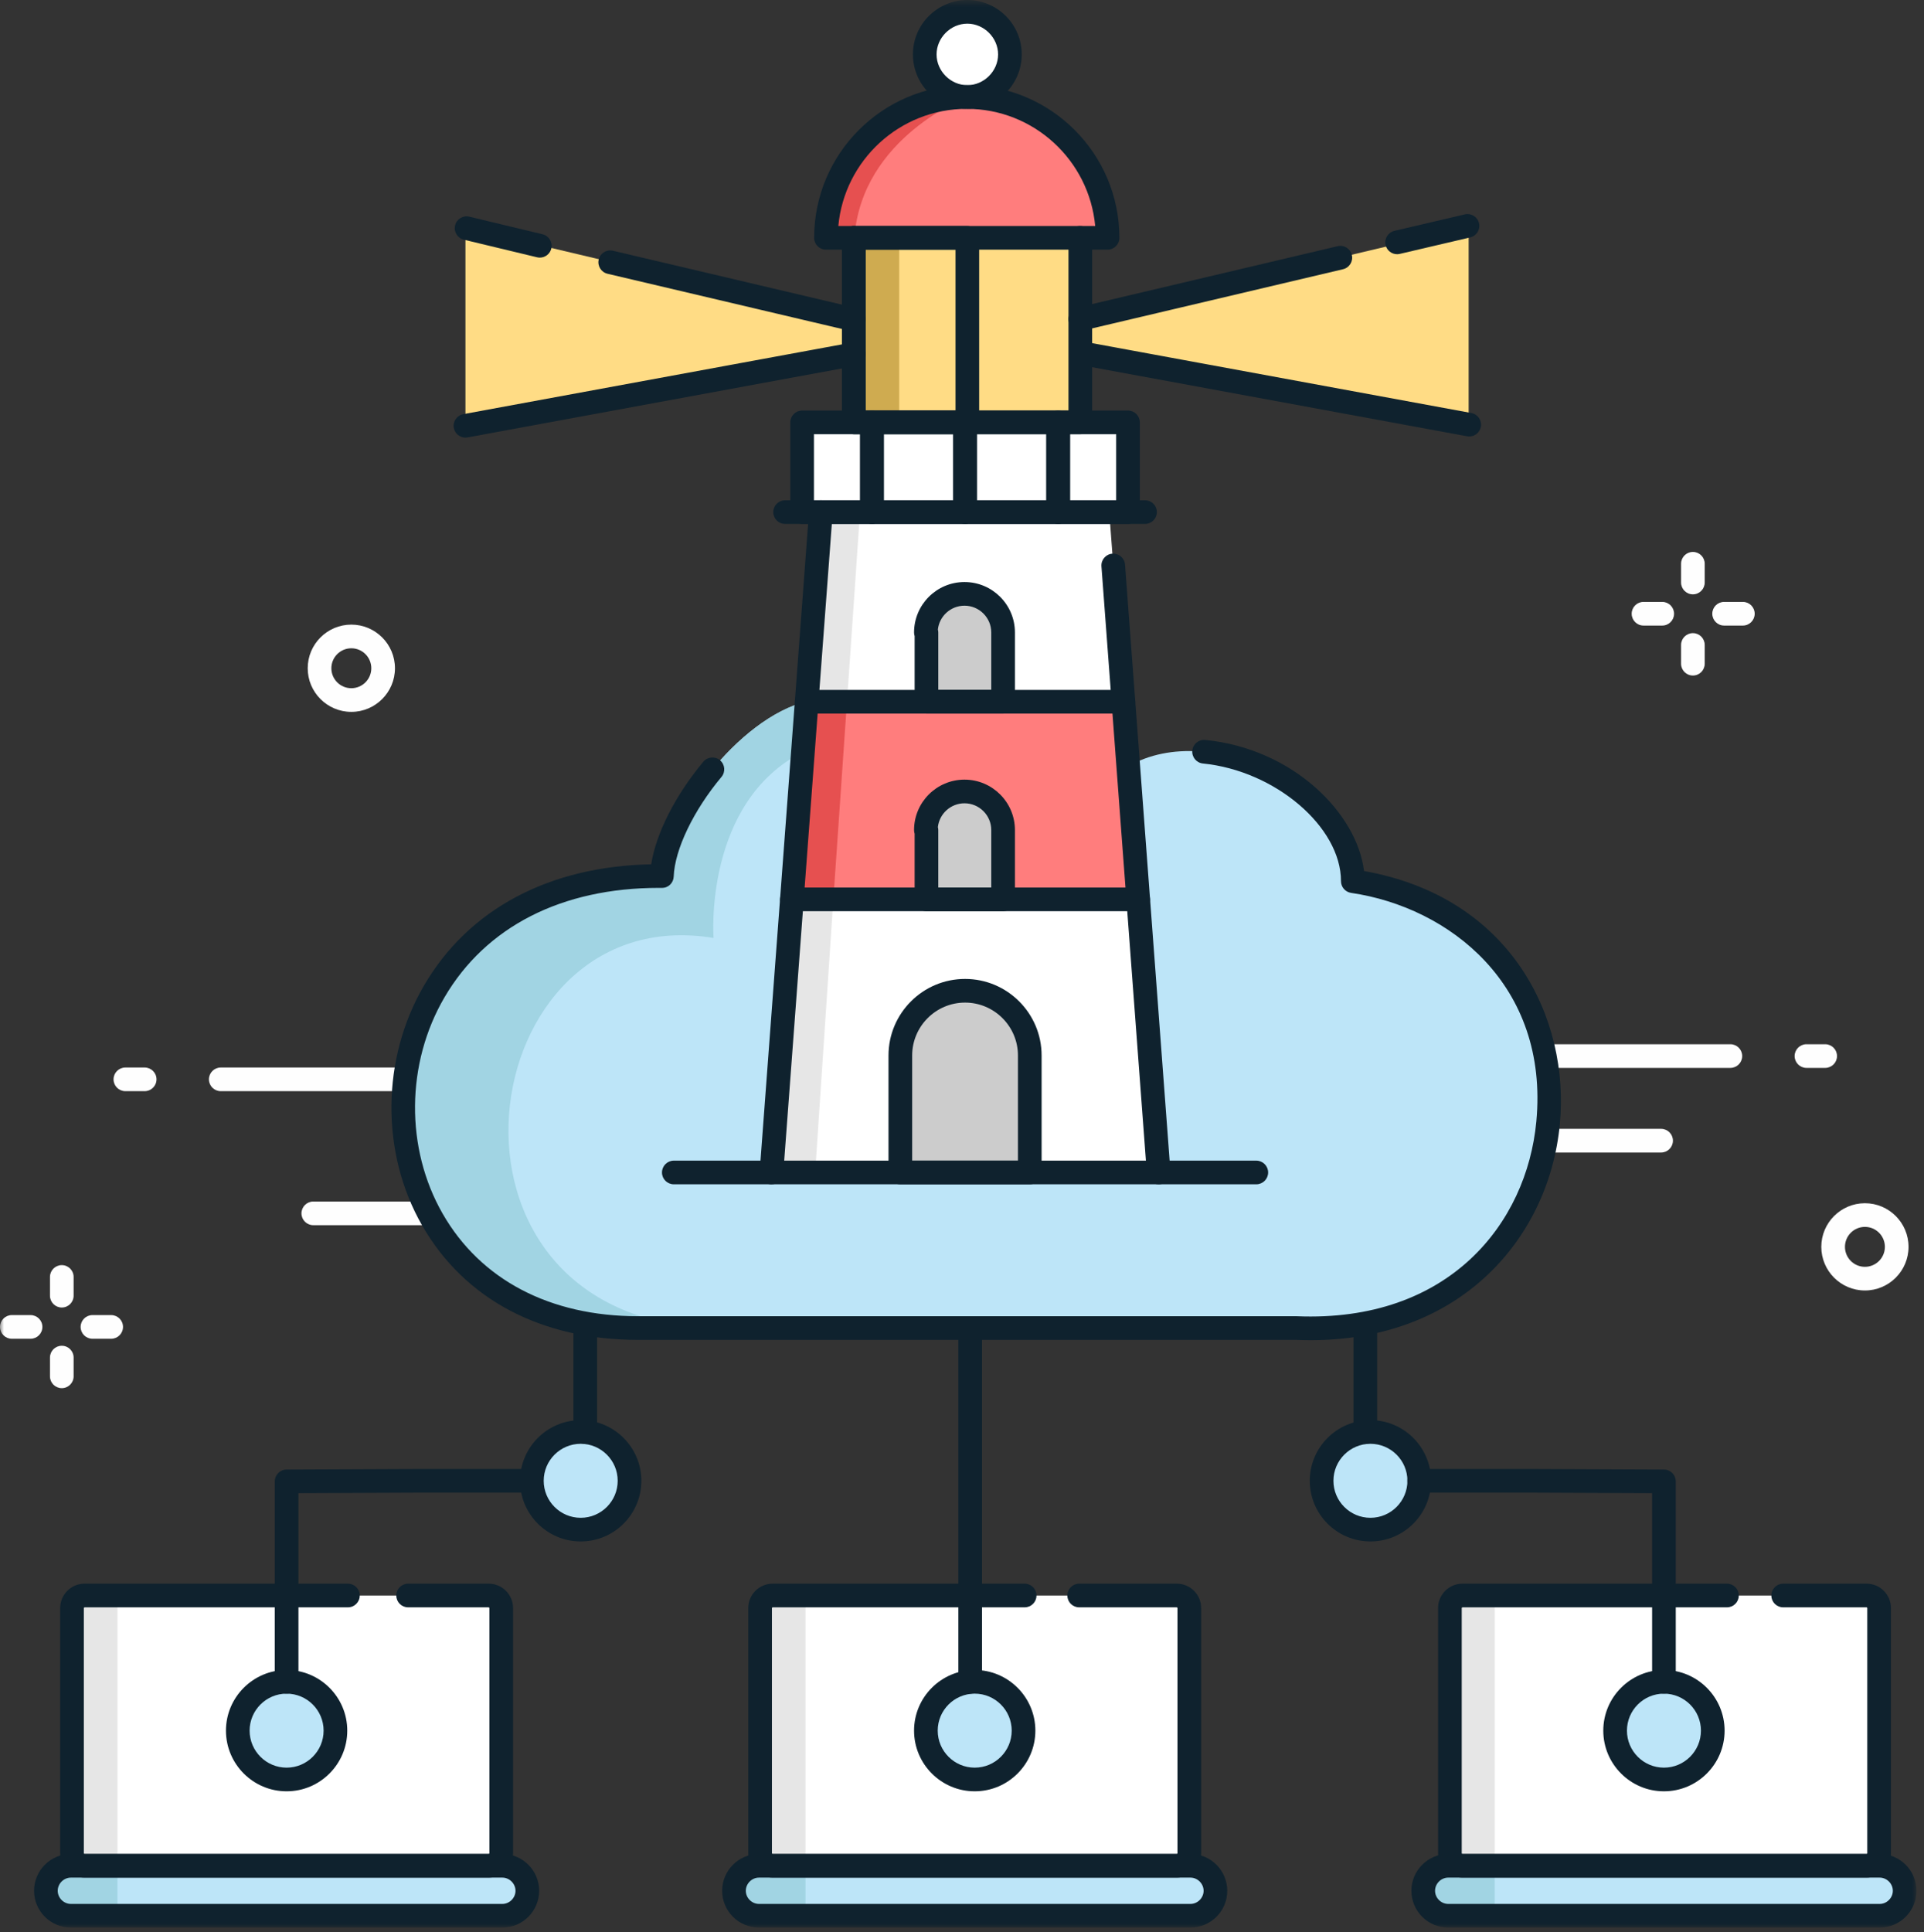 <?xml version="1.0" encoding="UTF-8"?> <svg xmlns="http://www.w3.org/2000/svg" xmlns:xlink="http://www.w3.org/1999/xlink" width="244px" height="245px" viewBox="0 0 244 245"><rect x="0" y="0" width="244" height="245" fill="#333333" stroke="none"/> <!-- Generator: Sketch 51.2 (57519) - http://www.bohemiancoding.com/sketch --> <title>Group</title> <desc>Created with Sketch.</desc> <defs> <polygon id="path-1" points="0 245 243.048 245 243.048 0.583 0 0.583"></polygon> </defs> <g id="Final-Design" stroke="none" stroke-width="1" fill="none" fill-rule="evenodd"> <g id="Data-Upsell" transform="translate(-916, -193)"> <g id="Group" transform="translate(916, 192)"> <polygon id="Fill-1" fill="#FFDC85" points="59.028 29.861 108.276 41.525 108.276 45.773 59.028 54.917"></polygon> <polygon id="Fill-2" fill="#FFDC85" points="186.252 29.789 137.004 41.453 137.004 45.773 186.252 54.845"></polygon> <g id="Group-113" transform="translate(0, 0.417)"> <path d="M54.348,155.935 L39.732,155.935 C38.903,155.935 38.232,155.263 38.232,154.435 C38.232,153.607 38.903,152.935 39.732,152.935 L54.348,152.935 C55.177,152.935 55.848,153.607 55.848,154.435 C55.848,155.263 55.177,155.935 54.348,155.935" id="Fill-3" fill="#FEFEFE"></path> <path d="M51.396,138.943 L27.996,138.943 C27.167,138.943 26.496,138.271 26.496,137.443 C26.496,136.615 27.167,135.943 27.996,135.943 L51.396,135.943 C52.225,135.943 52.896,136.615 52.896,137.443 C52.896,138.271 52.225,138.943 51.396,138.943" id="Fill-5" fill="#FEFEFE"></path> <path d="M18.348,138.943 L15.9,138.943 C15.071,138.943 14.4,138.271 14.4,137.443 C14.4,136.615 15.071,135.943 15.9,135.943 L18.348,135.943 C19.177,135.943 19.848,136.615 19.848,137.443 C19.848,138.271 19.177,138.943 18.348,138.943" id="Fill-7" fill="#FEFEFE"></path> <path d="M210.66,146.72 L196.044,146.72 C195.216,146.72 194.544,146.048 194.544,145.22 C194.544,144.392 195.216,143.72 196.044,143.72 L210.66,143.72 C211.488,143.72 212.16,144.392 212.16,145.22 C212.16,146.048 211.488,146.72 210.66,146.72" id="Fill-9" fill="#FEFEFE"></path> <path d="M219.444,135.991 L196.044,135.991 C195.215,135.991 194.544,135.319 194.544,134.491 C194.544,133.663 195.215,132.991 196.044,132.991 L219.444,132.991 C220.272,132.991 220.944,133.663 220.944,134.491 C220.944,135.319 220.272,135.991 219.444,135.991" id="Fill-11" fill="#FEFEFE"></path> <path d="M231.468,135.991 L229.092,135.991 C228.264,135.991 227.592,135.319 227.592,134.491 C227.592,133.663 228.264,132.991 229.092,132.991 L231.468,132.991 C232.296,132.991 232.968,133.663 232.968,134.491 C232.968,135.319 232.296,135.991 231.468,135.991" id="Fill-13" fill="#FEFEFE"></path> <path d="M221.028,79.904 L218.652,79.904 C217.824,79.904 217.152,79.233 217.152,78.404 C217.152,77.575 217.824,76.904 218.652,76.904 L221.028,76.904 C221.856,76.904 222.528,77.575 222.528,78.404 C222.528,79.233 221.856,79.904 221.028,79.904" id="Fill-15" fill="#FEFEFE"></path> <path d="M210.804,79.904 L208.428,79.904 C207.6,79.904 206.928,79.233 206.928,78.404 C206.928,77.575 207.6,76.904 208.428,76.904 L210.804,76.904 C211.632,76.904 212.304,77.575 212.304,78.404 C212.304,79.233 211.632,79.904 210.804,79.904" id="Fill-17" fill="#FEFEFE"></path> <path d="M214.692,75.944 C213.864,75.944 213.192,75.273 213.192,74.444 L213.192,72.068 C213.192,71.239 213.864,70.568 214.692,70.568 C215.52,70.568 216.192,71.239 216.192,72.068 L216.192,74.444 C216.192,75.273 215.52,75.944 214.692,75.944" id="Fill-19" fill="#FEFEFE"></path> <path d="M214.692,86.24 C213.864,86.24 213.192,85.569 213.192,84.74 L213.192,82.364 C213.192,81.535 213.864,80.864 214.692,80.864 C215.52,80.864 216.192,81.535 216.192,82.364 L216.192,84.74 C216.192,85.569 215.52,86.24 214.692,86.24" id="Fill-21" fill="#FEFEFE"></path> <path d="M44.556,82.784 C43.16,82.784 42.024,83.92 42.024,85.316 C42.024,86.712 43.16,87.848 44.556,87.848 C45.952,87.848 47.088,86.712 47.088,85.316 C47.088,83.92 45.952,82.784 44.556,82.784 M44.556,90.848 C41.506,90.848 39.024,88.366 39.024,85.316 C39.024,82.265 41.506,79.784 44.556,79.784 C47.606,79.784 50.088,82.265 50.088,85.316 C50.088,88.366 47.606,90.848 44.556,90.848" id="Fill-23" fill="#FEFEFE"></path> <path d="M83.94,111.74 C40.812,111.38 40.596,169.052 80.916,169.052 L94.452,169.052 L164.436,169.052 C203.532,170.708 207.996,117.716 171.565,112.388 C171.565,101.372 153.852,91.508 143.052,97.772 L144.348,114.62 L146.94,149.252 L130.596,149.252 L114.18,149.252 L97.836,149.252 L100.428,114.62 L102.3,89.564 C93.588,91.652 84.228,104.252 83.94,111.74" id="Fill-25" fill="#BDE5F8"></path> <path d="M102.3,89.564 L100.428,114.62 L117.492,114.62 L117.492,105.835 C117.492,103.171 119.652,100.939 122.388,100.939 C125.052,100.939 127.284,103.1 127.284,105.835 L127.284,114.62 L144.348,114.62 L143.052,97.772 L142.404,89.564 L127.212,89.564 L117.492,89.564 L102.3,89.564 Z" id="Fill-27" fill="#FF7D7D"></path> <path d="M104.1,65.516 L102.3,89.564 L117.492,89.564 L117.492,80.78 C117.492,78.116 119.652,75.884 122.388,75.884 C125.052,75.884 127.284,78.044 127.284,80.78 L127.284,89.564 L142.475,89.564 L140.676,65.516 L134.196,65.516 L122.388,65.516 L110.58,65.516 L104.1,65.516 Z" id="Fill-29" fill="#FFFFFF"></path> <path d="M100.428,114.62 L97.836,149.252 L114.18,149.252 L114.18,134.42 C114.18,129.884 117.852,126.212 122.388,126.212 C126.924,126.212 130.595,129.884 130.595,134.42 L130.595,149.252 L146.94,149.252 L144.347,114.62 L127.284,114.62 L117.564,114.62 L100.5,114.62 L100.428,114.62 Z" id="Fill-31" fill="#FFFFFF"></path> <path d="M117.492,80.78 L117.492,89.564 L127.212,89.564 L127.212,80.78 C127.212,78.116 125.052,75.884 122.316,75.884 C119.652,75.884 117.42,78.044 117.42,80.78 L117.492,80.78 Z" id="Fill-33" fill="#CCCCCC"></path> <path d="M117.492,105.835 L117.492,114.619 L127.212,114.619 L127.212,105.835 C127.212,103.171 125.052,100.939 122.316,100.939 C119.652,100.939 117.42,103.099 117.42,105.835 L117.492,105.835 Z" id="Fill-35" fill="#CCCCCC"></path> <path d="M114.18,134.42 L114.18,149.252 L130.596,149.252 L130.596,134.42 C130.596,129.884 126.924,126.212 122.388,126.212 C117.852,126.212 114.18,129.884 114.18,134.42" id="Fill-37" fill="#CCCCCC"></path> <polygon id="Fill-39" fill="#FFDC85" points="108.276 45.355 108.276 54.139 110.58 54.139 122.388 54.139 122.388 30.739 108.276 30.739 108.276 41.108"></polygon> <polygon id="Fill-41" fill="#FFDC85" points="122.388 30.74 122.388 54.14 134.196 54.14 137.004 54.14 137.004 45.356 137.004 41.036 137.004 30.74"></polygon> <path d="M122.388,30.74 L137.004,30.74 L140.532,30.74 C140.532,20.876 132.54,12.884 122.676,12.884 C112.812,12.884 104.82,20.876 104.82,30.74 L108.348,30.74 L122.46,30.74 L122.388,30.74 Z" id="Fill-43" fill="#FF7D7D"></path> <polygon id="Fill-45" fill="#FFFFFF" points="101.724 54.14 101.724 65.516 104.1 65.516 110.58 65.516 110.58 54.14 108.276 54.14"></polygon> <mask id="mask-2" fill="white"> <use xlink:href="#path-1"></use> </mask> <g id="Clip-48"></g> <polygon id="Fill-47" fill="#FFFFFF" mask="url(#mask-2)" points="110.58 65.516 122.388 65.516 122.388 54.14 110.58 54.14"></polygon> <polygon id="Fill-49" fill="#FFFFFF" mask="url(#mask-2)" points="122.388 65.516 134.196 65.516 134.196 54.14 122.388 54.14"></polygon> <polygon id="Fill-50" fill="#FFFFFF" mask="url(#mask-2)" points="134.196 54.14 134.196 65.516 140.675 65.516 143.051 65.516 143.051 54.14 137.004 54.14"></polygon> <path d="M10.716,237.164 L61.98,237.164 C62.844,237.164 63.564,236.443 63.564,235.58 L63.564,204.476 C63.564,203.611 62.844,202.892 61.98,202.892 L36.348,202.892 L10.716,202.892 C9.852,202.892 9.132,203.611 9.132,204.476 L9.132,235.58 C9.132,236.443 9.852,237.164 10.716,237.164" id="Fill-51" fill="#FFFFFF" mask="url(#mask-2)"></path> <path d="M96.396,204.476 L96.396,235.58 C96.396,236.444 97.116,237.164 97.98,237.164 L149.244,237.164 C150.108,237.164 150.828,236.444 150.828,235.58 L150.828,204.476 C150.828,203.612 150.108,202.892 149.244,202.892 L123.036,202.892 L97.98,202.892 C97.116,202.892 96.396,203.612 96.396,204.476" id="Fill-52" fill="#FFFFFF" mask="url(#mask-2)"></path> <path d="M183.804,204.476 L183.804,235.58 C183.804,236.444 184.525,237.164 185.388,237.164 L236.653,237.164 C237.516,237.164 238.237,236.444 238.237,235.58 L238.237,204.476 C238.237,203.612 237.516,202.892 236.653,202.892 L211.02,202.892 L185.388,202.892 C184.525,202.892 183.804,203.612 183.804,204.476" id="Fill-53" fill="#FFFFFF" mask="url(#mask-2)"></path> <path d="M67.38,188.348 C67.38,191.804 70.188,194.54 73.572,194.54 C77.028,194.54 79.764,191.732 79.764,188.348 C79.764,185.108 77.316,182.516 74.22,182.156 L73.572,182.156 C70.116,182.156 67.38,184.964 67.38,188.348" id="Fill-54" fill="#BDE5F8" mask="url(#mask-2)"></path> <path d="M30.156,220.027 C30.156,223.483 32.964,226.219 36.348,226.219 C39.804,226.219 42.54,223.412 42.54,220.027 C42.54,216.571 39.732,213.836 36.348,213.836 C32.892,213.836 30.156,216.643 30.156,220.027" id="Fill-55" fill="#BDE5F8" mask="url(#mask-2)"></path> <path d="M117.42,220.027 C117.42,223.483 120.228,226.219 123.612,226.219 C127.068,226.219 129.804,223.412 129.804,220.027 C129.804,216.571 126.996,213.836 123.612,213.836 C120.156,213.836 117.42,216.643 117.42,220.027" id="Fill-56" fill="#BDE5F8" mask="url(#mask-2)"></path> <path d="M204.828,220.027 C204.828,223.483 207.636,226.219 211.019,226.219 C214.475,226.219 217.212,223.412 217.212,220.027 C217.212,216.571 214.404,213.836 211.019,213.836 C207.564,213.836 204.828,216.643 204.828,220.027" id="Fill-57" fill="#BDE5F8" mask="url(#mask-2)"></path> <path d="M167.532,188.348 C167.532,191.804 170.34,194.54 173.723,194.54 C177.179,194.54 179.916,191.732 179.916,188.348 C179.916,184.892 177.108,182.156 173.723,182.156 L173.076,182.156 C169.908,182.444 167.532,185.108 167.532,188.348" id="Fill-58" fill="#BDE5F8" mask="url(#mask-2)"></path> <path d="M8.988,243.5 L63.708,243.5 C65.436,243.5 66.876,242.06 66.876,240.332 C66.876,238.604 65.436,237.164 63.708,237.164 L61.98,237.164 L10.716,237.164 L8.988,237.164 C7.26,237.164 5.82,238.604 5.82,240.332 C5.82,242.06 7.26,243.5 8.988,243.5" id="Fill-59" fill="#BDE5F8" mask="url(#mask-2)"></path> <path d="M96.252,243.5 L150.972,243.5 C152.7,243.5 154.14,242.06 154.14,240.332 C154.14,238.604 152.7,237.164 150.972,237.164 L149.244,237.164 L97.98,237.164 L96.252,237.164 C94.524,237.164 93.084,238.604 93.084,240.332 C93.084,242.06 94.524,243.5 96.252,243.5" id="Fill-60" fill="#BDE5F8" mask="url(#mask-2)"></path> <path d="M183.66,243.5 L238.38,243.5 C240.108,243.5 241.548,242.06 241.548,240.332 C241.548,238.604 240.108,237.164 238.38,237.164 L236.652,237.164 L185.388,237.164 L183.66,237.164 C181.931,237.164 180.492,238.604 180.492,240.332 C180.492,242.06 181.931,243.5 183.66,243.5" id="Fill-61" fill="#BDE5F8" mask="url(#mask-2)"></path> <path d="M14.1,170.336 L11.724,170.336 C10.895,170.336 10.224,169.664 10.224,168.836 C10.224,168.008 10.895,167.336 11.724,167.336 L14.1,167.336 C14.929,167.336 15.6,168.008 15.6,168.836 C15.6,169.664 14.929,170.336 14.1,170.336" id="Fill-62" fill="#FEFEFE" mask="url(#mask-2)"></path> <path d="M3.876,170.336 L1.5,170.336 C0.671,170.336 0,169.664 0,168.836 C0,168.008 0.671,167.336 1.5,167.336 L3.876,167.336 C4.705,167.336 5.376,168.008 5.376,168.836 C5.376,169.664 4.705,170.336 3.876,170.336" id="Fill-63" fill="#FEFEFE" mask="url(#mask-2)"></path> <path d="M7.836,166.376 C7.007,166.376 6.336,165.704 6.336,164.876 L6.336,162.5 C6.336,161.672 7.007,161 7.836,161 C8.665,161 9.336,161.672 9.336,162.5 L9.336,164.876 C9.336,165.704 8.665,166.376 7.836,166.376" id="Fill-64" fill="#FEFEFE" mask="url(#mask-2)"></path> <path d="M7.836,176.6 C7.007,176.6 6.336,175.928 6.336,175.1 L6.336,172.724 C6.336,171.896 7.007,171.224 7.836,171.224 C8.665,171.224 9.336,171.896 9.336,172.724 L9.336,175.1 C9.336,175.928 8.665,176.6 7.836,176.6" id="Fill-65" fill="#FEFEFE" mask="url(#mask-2)"></path> <path d="M236.508,156.151 C235.112,156.151 233.976,157.287 233.976,158.683 C233.976,160.08 235.112,161.215 236.508,161.215 C237.904,161.215 239.04,160.08 239.04,158.683 C239.04,157.287 237.904,156.151 236.508,156.151 M236.508,164.215 C233.457,164.215 230.976,161.734 230.976,158.683 C230.976,155.632 233.457,153.151 236.508,153.151 C239.559,153.151 242.04,155.632 242.04,158.683 C242.04,161.734 239.559,164.215 236.508,164.215" id="Fill-66" fill="#FEFEFE" mask="url(#mask-2)"></path> <polygon id="Fill-67" fill="#CFAB50" mask="url(#mask-2)" points="108.276 30.74 108.276 41.108 108.276 45.356 108.276 54.14 110.58 54.14 114.036 54.14 114.036 30.74"></polygon> <polygon id="Fill-68" fill="#E6E6E6" mask="url(#mask-2)" points="104.1 65.516 102.3 89.564 107.412 89.564 109.068 65.516"></polygon> <polygon id="Fill-69" fill="#E65050" mask="url(#mask-2)" points="102.3 89.564 100.428 114.62 105.684 114.62 107.412 89.564"></polygon> <polygon id="Fill-70" fill="#E6E6E6" mask="url(#mask-2)" points="100.428 114.62 97.836 149.252 103.38 149.252 105.684 114.62"></polygon> <path d="M122.676,12.884 C112.812,12.884 104.82,20.876 104.82,30.74 L108.348,30.74 C109.284,17.924 122.676,12.884 122.676,12.884" id="Fill-71" fill="#E65050" mask="url(#mask-2)"></path> <path d="M83.94,111.74 C63.78,111.596 52.98,124.124 51.324,137.444 C50.604,143.276 51.612,149.252 54.348,154.364 C58.74,162.716 67.596,168.98 80.916,168.98 L90.564,168.98 C52.188,167.9 59.604,114.404 90.492,119.516 C90.492,119.516 89.196,102.308 101.868,95.9 L102.372,89.492 C93.66,91.58 84.3,104.18 84.012,111.668 L83.94,111.74 Z" id="Fill-72" fill="#A1D4E3" mask="url(#mask-2)"></path> <path d="M9.132,204.476 L9.132,235.58 C9.132,236.444 9.852,237.164 10.716,237.164 L14.892,237.164 L14.892,202.892 L10.716,202.892 C9.852,202.892 9.132,203.612 9.132,204.476" id="Fill-73" fill="#E6E6E6" mask="url(#mask-2)"></path> <path d="M8.988,237.164 C7.26,237.164 5.82,238.603 5.82,240.332 C5.82,242.06 7.26,243.5 8.988,243.5 L14.892,243.5 L14.892,237.164 L10.716,237.164 L8.988,237.164 Z" id="Fill-74" fill="#A1D4E3" mask="url(#mask-2)"></path> <path d="M96.396,204.476 L96.396,235.58 C96.396,236.444 97.116,237.164 97.98,237.164 L102.156,237.164 L102.156,202.892 L97.98,202.892 C97.116,202.892 96.396,203.612 96.396,204.476" id="Fill-75" fill="#E6E6E6" mask="url(#mask-2)"></path> <path d="M96.252,237.164 C94.524,237.164 93.084,238.603 93.084,240.332 C93.084,242.06 94.524,243.5 96.252,243.5 L102.156,243.5 L102.156,237.164 L97.98,237.164 L96.252,237.164 Z" id="Fill-76" fill="#A1D4E3" mask="url(#mask-2)"></path> <path d="M183.804,204.476 L183.804,235.58 C183.804,236.444 184.525,237.164 185.388,237.164 L189.565,237.164 L189.565,202.892 L185.388,202.892 C184.525,202.892 183.804,203.612 183.804,204.476" id="Fill-77" fill="#E6E6E6" mask="url(#mask-2)"></path> <path d="M183.66,237.164 C181.931,237.164 180.492,238.603 180.492,240.332 C180.492,242.06 181.931,243.5 183.66,243.5 L189.564,243.5 L189.564,237.164 L185.388,237.164 L183.66,237.164 Z" id="Fill-78" fill="#A1D4E3" mask="url(#mask-2)"></path> <path d="M117.276,7.483 C117.276,10.435 119.724,12.883 122.676,12.883 C125.628,12.883 128.076,10.435 128.076,7.483 C128.076,4.531 125.628,2.083 122.676,2.083 C119.724,2.083 117.276,4.531 117.276,7.483" id="Fill-79" fill="#FFFFFF" mask="url(#mask-2)"></path> <path d="M73.644,183.655 C71.057,183.655 68.952,185.76 68.952,188.347 C68.952,190.934 71.057,193.04 73.644,193.04 C76.231,193.04 78.336,190.934 78.336,188.347 C78.336,185.76 76.231,183.655 73.644,183.655 M73.644,196.04 C69.403,196.04 65.952,192.589 65.952,188.347 C65.952,184.106 69.403,180.655 73.644,180.655 C77.885,180.655 81.336,184.106 81.336,188.347 C81.336,192.589 77.885,196.04 73.644,196.04" id="Fill-80" fill="#0F222E" mask="url(#mask-2)"></path> <path d="M74.22,183.655 C73.391,183.655 72.72,182.983 72.72,182.155 L72.72,169.051 C72.72,168.223 73.391,167.551 74.22,167.551 C75.049,167.551 75.72,168.223 75.72,169.051 L75.72,182.155 C75.72,182.983 75.049,183.655 74.22,183.655 M36.348,215.336 C35.519,215.336 34.848,214.664 34.848,213.836 L34.848,188.42 C34.848,187.593 35.516,186.924 36.342,186.92 L53.621,186.847 L67.38,186.847 C68.208,186.847 68.88,187.519 68.88,188.347 C68.88,189.176 68.208,189.847 67.38,189.847 L53.628,189.847 L37.848,189.914 L37.848,213.836 C37.848,214.664 37.177,215.336 36.348,215.336" id="Fill-81" fill="#0F222E" mask="url(#mask-2)"></path> <path d="M61.98,238.664 L10.716,238.664 C9.015,238.664 7.632,237.28 7.632,235.58 L7.632,204.476 C7.632,202.775 9.015,201.392 10.716,201.392 L44.124,201.392 C44.953,201.392 45.624,202.063 45.624,202.892 C45.624,203.72 44.953,204.392 44.124,204.392 L10.716,204.392 C10.681,204.392 10.632,204.44 10.632,204.476 L10.632,235.58 C10.632,235.615 10.681,235.664 10.716,235.664 L61.98,235.664 C62.015,235.664 62.064,235.615 62.064,235.58 L62.064,204.476 C62.064,204.439 62.016,204.392 61.98,204.392 L51.756,204.392 C50.927,204.392 50.256,203.72 50.256,202.892 C50.256,202.063 50.927,201.392 51.756,201.392 L61.98,201.392 C63.681,201.392 65.064,202.775 65.064,204.476 L65.064,235.58 C65.064,237.28 63.681,238.664 61.98,238.664" id="Fill-82" fill="#0F222E" mask="url(#mask-2)"></path> <path d="M8.988,238.664 C8.084,238.664 7.32,239.428 7.32,240.332 C7.32,241.236 8.084,242 8.988,242 L63.708,242 C64.613,242 65.376,241.236 65.376,240.332 C65.376,239.428 64.613,238.664 63.708,238.664 L8.988,238.664 Z M63.708,245 L8.988,245 C6.414,245 4.32,242.906 4.32,240.332 C4.32,237.758 6.414,235.664 8.988,235.664 L63.708,235.664 C66.282,235.664 68.376,237.758 68.376,240.332 C68.376,242.906 66.282,245 63.708,245 Z" id="Fill-83" fill="#0F222E" mask="url(#mask-2)"></path> <path d="M173.796,183.655 C171.209,183.655 169.105,185.76 169.105,188.347 C169.105,190.934 171.209,193.04 173.796,193.04 C176.383,193.04 178.488,190.934 178.488,188.347 C178.488,185.76 176.383,183.655 173.796,183.655 M173.796,196.04 C169.555,196.04 166.105,192.589 166.105,188.347 C166.105,184.106 169.555,180.655 173.796,180.655 C178.037,180.655 181.488,184.106 181.488,188.347 C181.488,192.589 178.037,196.04 173.796,196.04" id="Fill-84" fill="#0F222E" mask="url(#mask-2)"></path> <path d="M173.148,183.655 C172.32,183.655 171.648,182.983 171.648,182.155 L171.648,169.051 C171.648,168.223 172.32,167.551 173.148,167.551 C173.976,167.551 174.648,168.223 174.648,169.051 L174.648,182.155 C174.648,182.983 173.976,183.655 173.148,183.655 M211.019,215.336 C210.191,215.336 209.519,214.664 209.519,213.836 L209.519,189.914 L193.734,189.847 L179.988,189.847 C179.16,189.847 178.488,189.176 178.488,188.347 C178.488,187.519 179.16,186.847 179.988,186.847 L193.74,186.847 L211.025,186.92 C211.851,186.924 212.519,187.593 212.519,188.42 L212.519,213.836 C212.519,214.664 211.847,215.336 211.019,215.336" id="Fill-85" fill="#0F222E" mask="url(#mask-2)"></path> <path d="M236.724,238.664 L185.46,238.664 C183.76,238.664 182.376,237.28 182.376,235.58 L182.376,204.476 C182.376,202.775 183.76,201.392 185.46,201.392 L219.012,201.392 C219.84,201.392 220.512,202.063 220.512,202.892 C220.512,203.72 219.84,204.392 219.012,204.392 L185.46,204.392 C185.424,204.392 185.376,204.439 185.376,204.476 L185.376,235.58 C185.376,235.615 185.425,235.664 185.46,235.664 L236.724,235.664 C236.759,235.664 236.808,235.615 236.808,235.58 L236.808,204.476 C236.808,204.439 236.76,204.392 236.724,204.392 L226.14,204.392 C225.312,204.392 224.64,203.72 224.64,202.892 C224.64,202.063 225.312,201.392 226.14,201.392 L236.724,201.392 C238.424,201.392 239.808,202.775 239.808,204.476 L239.808,235.58 C239.808,237.28 238.424,238.664 236.724,238.664" id="Fill-86" fill="#0F222E" mask="url(#mask-2)"></path> <path d="M149.244,238.664 L97.98,238.664 C96.279,238.664 94.896,237.28 94.896,235.58 L94.896,204.476 C94.896,202.775 96.279,201.392 97.98,201.392 L129.948,201.392 C130.776,201.392 131.448,202.063 131.448,202.892 C131.448,203.72 130.776,204.392 129.948,204.392 L97.98,204.392 C97.945,204.392 97.896,204.44 97.896,204.476 L97.896,235.58 C97.896,235.615 97.945,235.664 97.98,235.664 L149.244,235.664 C149.279,235.664 149.328,235.615 149.328,235.58 L149.328,204.476 C149.328,204.439 149.28,204.392 149.244,204.392 L136.86,204.392 C136.032,204.392 135.36,203.72 135.36,202.892 C135.36,202.063 136.032,201.392 136.86,201.392 L149.244,201.392 C150.944,201.392 152.328,202.775 152.328,204.476 L152.328,235.58 C152.328,237.28 150.944,238.664 149.244,238.664" id="Fill-87" fill="#0F222E" mask="url(#mask-2)"></path> <path d="M123.036,215.336 C122.207,215.336 121.536,214.664 121.536,213.836 L121.536,169.052 C121.536,168.224 122.207,167.552 123.036,167.552 C123.865,167.552 124.536,168.224 124.536,169.052 L124.536,213.836 C124.536,214.664 123.865,215.336 123.036,215.336" id="Fill-88" fill="#0F222E" mask="url(#mask-2)"></path> <path d="M96.252,238.664 C95.348,238.664 94.584,239.428 94.584,240.332 C94.584,241.236 95.348,242 96.252,242 L150.972,242 C151.876,242 152.64,241.236 152.64,240.332 C152.64,239.428 151.876,238.664 150.972,238.664 L96.252,238.664 Z M150.972,245 L96.252,245 C93.678,245 91.584,242.906 91.584,240.332 C91.584,237.758 93.678,235.664 96.252,235.664 L150.972,235.664 C153.546,235.664 155.64,237.758 155.64,240.332 C155.64,242.906 153.546,245 150.972,245 Z" id="Fill-89" fill="#0F222E" mask="url(#mask-2)"></path> <path d="M183.66,238.664 C182.756,238.664 181.992,239.428 181.992,240.332 C181.992,241.236 182.756,242 183.66,242 L238.38,242 C239.284,242 240.048,241.236 240.048,240.332 C240.048,239.428 239.284,238.664 238.38,238.664 L183.66,238.664 Z M238.38,245 L183.66,245 C181.086,245 178.992,242.906 178.992,240.332 C178.992,237.758 181.086,235.664 183.66,235.664 L238.38,235.664 C240.954,235.664 243.048,237.758 243.048,240.332 C243.048,242.906 240.954,245 238.38,245 Z" id="Fill-90" fill="#0F222E" mask="url(#mask-2)"></path> <path d="M166.204,170.518 C165.599,170.518 164.988,170.504 164.372,170.479 L80.916,170.48 C68.626,170.48 58.902,165.328 53.536,155.972 C48.254,146.765 48.35,134.815 53.78,125.53 C59.44,115.85 69.637,110.429 82.583,110.176 C83.193,106.27 85.634,101.432 89.197,97.17 C89.728,96.535 90.675,96.45 91.31,96.981 C91.946,97.513 92.03,98.459 91.499,99.095 C87.944,103.345 85.566,108.302 85.439,111.724 C85.409,112.535 84.767,113.182 83.927,113.168 C83.799,113.167 83.669,113.166 83.54,113.166 C71.247,113.166 61.608,118.085 56.369,127.044 C51.472,135.418 51.381,146.188 56.138,154.48 C60.947,162.863 69.747,167.48 80.916,167.48 L164.435,167.48 C183.786,168.292 193.622,155.675 194.835,142.804 C196.467,125.48 183.804,115.625 171.347,113.8 C170.61,113.692 170.064,113.06 170.064,112.316 C170.064,105.422 161.717,98.309 152.551,97.393 C151.726,97.31 151.125,96.575 151.208,95.75 C151.29,94.926 152.018,94.323 152.85,94.407 C164.089,95.531 172.114,103.787 172.985,111.027 C191.798,114.372 199.067,129.854 197.821,143.085 C197.105,150.691 193.721,157.61 188.293,162.568 C182.579,167.788 174.973,170.518 166.204,170.518" id="Fill-91" fill="#0F222E" mask="url(#mask-2)"></path> <path d="M146.939,150.752 C146.161,150.752 145.504,150.152 145.445,149.364 L139.684,72.396 C139.623,71.569 140.242,70.85 141.067,70.788 C141.887,70.731 142.614,71.345 142.675,72.172 L148.436,149.14 C148.499,149.966 147.879,150.686 147.053,150.748 C147.014,150.751 146.976,150.752 146.939,150.752 M97.838,150.752 C97.799,150.752 97.763,150.751 97.725,150.748 C96.897,150.686 96.278,149.966 96.341,149.14 L102.605,65.404 C102.666,64.578 103.391,63.957 104.212,64.02 C105.038,64.082 105.657,64.801 105.596,65.627 L99.332,149.364 C99.272,150.152 98.615,150.752 97.838,150.752" id="Fill-92" fill="#0F222E" mask="url(#mask-2)"></path> <path d="M135.696,64.016 L141.551,64.016 L141.551,55.64 L135.696,55.64 L135.696,64.016 Z M143.052,67.016 L134.196,67.016 C133.368,67.016 132.696,66.344 132.696,65.516 L132.696,54.14 C132.696,53.311 133.368,52.64 134.196,52.64 L143.052,52.64 C143.88,52.64 144.552,53.311 144.552,54.14 L144.552,65.516 C144.552,66.344 143.88,67.016 143.052,67.016 Z" id="Fill-93" fill="#0F222E" mask="url(#mask-2)"></path> <path d="M109.776,52.64 L135.504,52.64 L135.504,32.24 L109.776,32.24 L109.776,52.64 Z M137.004,55.64 L108.276,55.64 C107.447,55.64 106.776,54.968 106.776,54.14 L106.776,30.74 C106.776,29.911 107.447,29.24 108.276,29.24 L137.004,29.24 C137.832,29.24 138.504,29.911 138.504,30.74 L138.504,54.14 C138.504,54.968 137.832,55.64 137.004,55.64 Z" id="Fill-94" fill="#0F222E" mask="url(#mask-2)"></path> <path d="M140.46,32.24 L136.932,32.24 C136.104,32.24 135.432,31.569 135.432,30.74 C135.432,29.911 136.104,29.24 136.932,29.24 L138.892,29.24 C138.132,20.922 131.117,14.384 122.604,14.384 C114.091,14.384 107.076,20.922 106.316,29.24 L108.276,29.24 C109.105,29.24 109.776,29.911 109.776,30.74 C109.776,31.569 109.105,32.24 108.276,32.24 L104.748,32.24 C103.919,32.24 103.248,31.569 103.248,30.74 C103.248,20.067 111.931,11.384 122.604,11.384 C133.277,11.384 141.96,20.067 141.96,30.74 C141.96,31.569 141.288,32.24 140.46,32.24" id="Fill-95" fill="#0F222E" mask="url(#mask-2)"></path> <path d="M109.776,52.64 L121.176,52.64 L121.176,32.24 L109.776,32.24 L109.776,52.64 Z M122.676,55.64 L108.276,55.64 C107.447,55.64 106.776,54.968 106.776,54.14 L106.776,30.74 C106.776,29.911 107.447,29.24 108.276,29.24 L122.676,29.24 C123.504,29.24 124.176,29.911 124.176,30.74 L124.176,54.14 C124.176,54.968 123.504,55.64 122.676,55.64 Z" id="Fill-96" fill="#0F222E" mask="url(#mask-2)"></path> <path d="M123.888,64.016 L132.696,64.016 L132.696,55.64 L123.888,55.64 L123.888,64.016 Z M134.196,67.016 L122.388,67.016 C121.56,67.016 120.888,66.344 120.888,65.516 L120.888,54.14 C120.888,53.311 121.56,52.64 122.388,52.64 L134.196,52.64 C135.024,52.64 135.696,53.311 135.696,54.14 L135.696,65.516 C135.696,66.344 135.024,67.016 134.196,67.016 Z" id="Fill-97" fill="#0F222E" mask="url(#mask-2)"></path> <path d="M122.676,3.583 C120.562,3.583 118.776,5.37 118.776,7.484 C118.776,9.598 120.562,11.383 122.676,11.383 C124.79,11.383 126.576,9.598 126.576,7.484 C126.576,5.37 124.79,3.583 122.676,3.583 M122.676,14.383 C118.871,14.383 115.776,11.289 115.776,7.484 C115.776,3.679 118.871,0.584 122.676,0.584 C126.481,0.584 129.576,3.679 129.576,7.484 C129.576,11.289 126.481,14.383 122.676,14.383" id="Fill-98" fill="#0F222E" mask="url(#mask-2)"></path> <path d="M145.212,67.016 L99.564,67.016 C98.735,67.016 98.064,66.345 98.064,65.516 C98.064,64.687 98.735,64.016 99.564,64.016 L145.212,64.016 C146.04,64.016 146.712,64.687 146.712,65.516 C146.712,66.345 146.04,67.016 145.212,67.016" id="Fill-99" fill="#0F222E" mask="url(#mask-2)"></path> <path d="M103.224,64.016 L109.08,64.016 L109.08,55.64 L103.224,55.64 L103.224,64.016 Z M110.58,67.016 L101.724,67.016 C100.896,67.016 100.224,66.344 100.224,65.516 L100.224,54.14 C100.224,53.311 100.896,52.64 101.724,52.64 L110.58,52.64 C111.409,52.64 112.08,53.311 112.08,54.14 L112.08,65.516 C112.08,66.344 111.409,67.016 110.58,67.016 Z" id="Fill-100" fill="#0F222E" mask="url(#mask-2)"></path> <path d="M112.08,64.016 L120.888,64.016 L120.888,55.64 L112.08,55.64 L112.08,64.016 Z M122.388,67.016 L110.58,67.016 C109.751,67.016 109.08,66.344 109.08,65.516 L109.08,54.14 C109.08,53.311 109.751,52.64 110.58,52.64 L122.388,52.64 C123.217,52.64 123.888,53.311 123.888,54.14 L123.888,65.516 C123.888,66.344 123.217,67.016 122.388,67.016 Z" id="Fill-101" fill="#0F222E" mask="url(#mask-2)"></path> <path d="M177.179,32.816 C176.497,32.816 175.881,32.348 175.719,31.656 C175.531,30.85 176.033,30.043 176.839,29.855 L185.766,27.767 C186.575,27.58 187.38,28.079 187.569,28.885 C187.758,29.692 187.257,30.499 186.45,30.688 L177.521,32.776 C177.407,32.803 177.291,32.816 177.179,32.816 M137.003,42.536 C136.323,42.536 135.707,42.07 135.544,41.38 C135.354,40.574 135.854,39.766 136.659,39.576 L169.636,31.8 C170.45,31.608 171.25,32.11 171.441,32.916 C171.631,33.722 171.131,34.53 170.325,34.72 L137.349,42.496 C137.233,42.523 137.116,42.536 137.003,42.536 M186.326,55.928 C186.236,55.928 186.145,55.92 186.053,55.903 L136.805,46.831 C135.99,46.681 135.451,45.899 135.601,45.084 C135.751,44.268 136.539,43.727 137.348,43.88 L186.596,52.953 C187.411,53.103 187.95,53.885 187.8,54.7 C187.666,55.422 187.035,55.928 186.326,55.928" id="Fill-102" fill="#0F222E" mask="url(#mask-2)"></path> <path d="M68.461,33.248 C68.345,33.248 68.227,33.234 68.109,33.206 L58.821,30.974 C58.016,30.781 57.52,29.971 57.713,29.165 C57.906,28.359 58.719,27.863 59.522,28.057 L68.81,30.289 C69.615,30.482 70.111,31.292 69.918,32.098 C69.753,32.786 69.138,33.248 68.461,33.248 M108.277,42.608 C108.163,42.608 108.047,42.595 107.932,42.567 L77.044,35.295 C76.238,35.105 75.738,34.298 75.928,33.492 C76.118,32.685 76.925,32.185 77.732,32.375 L108.619,39.647 C109.425,39.837 109.925,40.645 109.735,41.451 C109.573,42.142 108.957,42.608 108.277,42.608 M59.026,56.072 C58.316,56.072 57.686,55.566 57.552,54.844 C57.402,54.029 57.941,53.247 58.755,53.097 L108.003,44.024 C108.822,43.876 109.6,44.413 109.751,45.227 C109.901,46.042 109.362,46.825 108.547,46.975 L59.299,56.047 C59.207,56.064 59.116,56.072 59.026,56.072" id="Fill-103" fill="#0F222E" mask="url(#mask-2)"></path> <path d="M159.324,150.752 L85.452,150.752 C84.623,150.752 83.952,150.08 83.952,149.252 C83.952,148.424 84.623,147.752 85.452,147.752 L159.324,147.752 C160.152,147.752 160.824,148.424 160.824,149.252 C160.824,150.08 160.152,150.752 159.324,150.752" id="Fill-104" fill="#0F222E" mask="url(#mask-2)"></path> <path d="M115.68,147.752 L129.096,147.752 L129.096,134.42 C129.096,130.721 126.087,127.711 122.388,127.711 C118.689,127.711 115.68,130.721 115.68,134.42 L115.68,147.752 Z M130.596,150.752 L114.18,150.752 C113.351,150.752 112.68,150.08 112.68,149.252 L112.68,134.42 C112.68,129.066 117.035,124.711 122.388,124.711 C127.741,124.711 132.096,129.066 132.096,134.42 L132.096,149.252 C132.096,150.08 131.424,150.752 130.596,150.752 Z" id="Fill-105" fill="#0F222E" mask="url(#mask-2)"></path> <path d="M142.476,91.064 L102.3,91.064 C101.472,91.064 100.8,90.392 100.8,89.564 C100.8,88.734 101.472,88.064 102.3,88.064 L142.476,88.064 C143.304,88.064 143.976,88.734 143.976,89.564 C143.976,90.392 143.304,91.064 142.476,91.064" id="Fill-106" fill="#0F222E" mask="url(#mask-2)"></path> <path d="M144.348,116.12 L100.429,116.12 C99.6,116.12 98.929,115.449 98.929,114.62 C98.929,113.791 99.6,113.12 100.429,113.12 L144.348,113.12 C145.176,113.12 145.848,113.791 145.848,114.62 C145.848,115.449 145.176,116.12 144.348,116.12" id="Fill-107" fill="#0F222E" mask="url(#mask-2)"></path> <path d="M118.992,113.12 L125.712,113.12 L125.712,105.836 C125.712,103.963 124.188,102.44 122.316,102.44 C120.57,102.44 119.127,103.765 118.94,105.462 C118.974,105.581 118.992,105.706 118.992,105.836 L118.992,113.12 Z M127.212,116.12 L117.492,116.12 C116.663,116.12 115.992,115.449 115.992,114.62 L115.992,106.297 C115.945,106.152 115.92,105.997 115.92,105.836 C115.92,102.309 118.789,99.44 122.316,99.44 C125.843,99.44 128.712,102.309 128.712,105.836 L128.712,114.62 C128.712,115.449 128.04,116.12 127.212,116.12 Z" id="Fill-108" fill="#0F222E" mask="url(#mask-2)"></path> <path d="M118.992,88.064 L125.712,88.064 L125.712,80.779 C125.712,78.907 124.188,77.383 122.316,77.383 C120.57,77.383 119.127,78.709 118.94,80.406 C118.974,80.525 118.992,80.65 118.992,80.779 L118.992,88.064 Z M127.212,91.064 L117.492,91.064 C116.663,91.064 115.992,90.392 115.992,89.564 L115.992,81.242 C115.945,81.096 115.92,80.941 115.92,80.779 C115.92,77.252 118.789,74.383 122.316,74.383 C125.843,74.383 128.712,77.252 128.712,80.779 L128.712,89.564 C128.712,90.392 128.04,91.064 127.212,91.064 Z" id="Fill-109" fill="#0F222E" mask="url(#mask-2)"></path> <path d="M36.348,215.336 C33.761,215.336 31.656,217.44 31.656,220.027 C31.656,222.614 33.761,224.72 36.348,224.72 C38.935,224.72 41.04,222.614 41.04,220.027 C41.04,217.44 38.935,215.336 36.348,215.336 M36.348,227.72 C32.107,227.72 28.656,224.269 28.656,220.027 C28.656,215.786 32.107,212.336 36.348,212.336 C40.589,212.336 44.04,215.786 44.04,220.027 C44.04,224.269 40.589,227.72 36.348,227.72" id="Fill-110" fill="#0F222E" mask="url(#mask-2)"></path> <path d="M123.612,215.336 C121.025,215.336 118.92,217.44 118.92,220.027 C118.92,222.614 121.025,224.72 123.612,224.72 C126.199,224.72 128.304,222.614 128.304,220.027 C128.304,217.44 126.199,215.336 123.612,215.336 M123.612,227.72 C119.371,227.72 115.92,224.269 115.92,220.027 C115.92,215.786 119.371,212.336 123.612,212.336 C127.853,212.336 131.304,215.786 131.304,220.027 C131.304,224.269 127.853,227.72 123.612,227.72" id="Fill-111" fill="#0F222E" mask="url(#mask-2)"></path> <path d="M211.019,215.336 C208.433,215.336 206.328,217.44 206.328,220.027 C206.328,222.614 208.433,224.72 211.019,224.72 C213.607,224.72 215.712,222.614 215.712,220.027 C215.712,217.44 213.607,215.336 211.019,215.336 M211.019,227.72 C206.779,227.72 203.328,224.269 203.328,220.027 C203.328,215.786 206.779,212.336 211.019,212.336 C215.261,212.336 218.712,215.786 218.712,220.027 C218.712,224.269 215.261,227.72 211.019,227.72" id="Fill-112" fill="#0F222E" mask="url(#mask-2)"></path> </g> </g> </g> </g> </svg> 